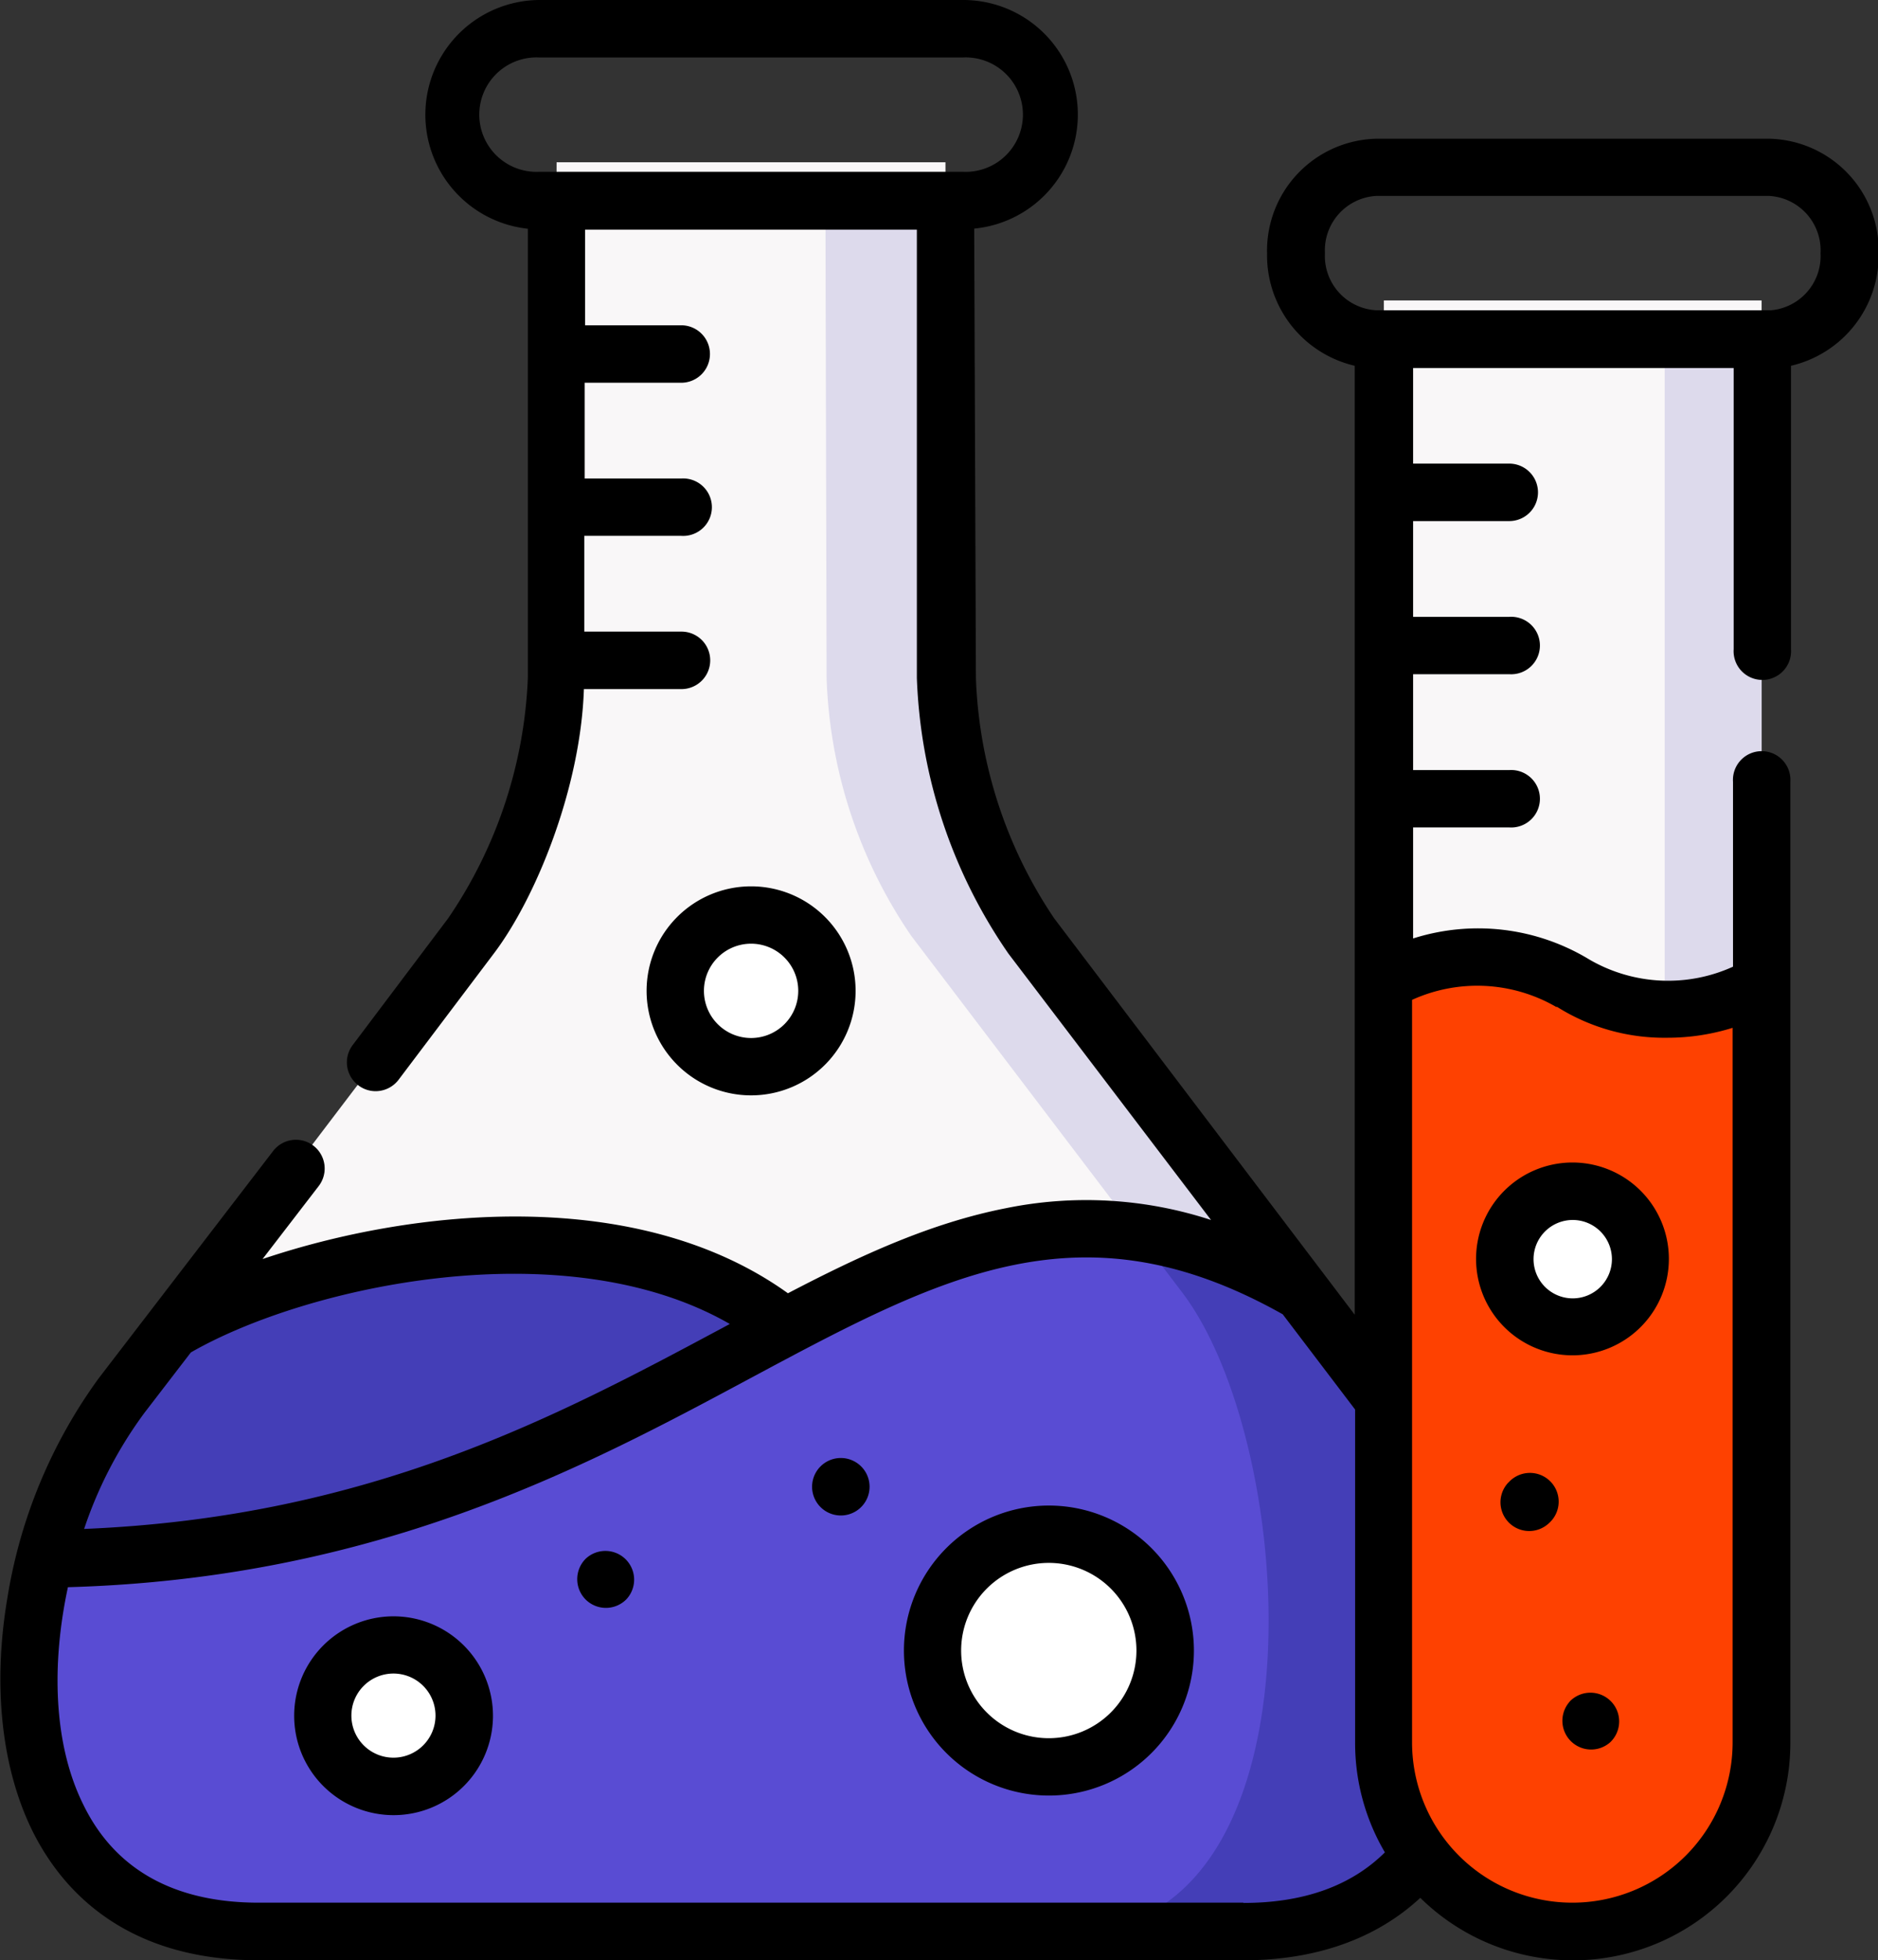 <svg xmlns="http://www.w3.org/2000/svg" viewBox="0 0 143.77 150.06"><rect x="0" y="0" width="143.77" height="150.06" fill="#333333" stroke="none"/><defs><style>.cls-1{fill:#f9f7f8;}.cls-1,.cls-2,.cls-3,.cls-4,.cls-5,.cls-6{fill-rule:evenodd;}.cls-2{fill:#443eb7;}.cls-3{fill:#594cd3;}.cls-4{fill:#fff;}.cls-5{fill:#dddaec;}.cls-6{fill:#fe4101;}</style></defs><g id="Layer_2" data-name="Layer 2"><g id="Layer_1-2" data-name="Layer 1"><path class="cls-1" d="M13.05,101.91c9.3-5.6,33.31-3.08,47.05,8,13.25-7,26.45-11.3,39.56-11L79,71.64A37.11,37.11,0,0,1,72.47,51.9l-.09-39.48H42.61L42.52,51.9a37.11,37.11,0,0,1-6.47,19.74Z"/><path class="cls-2" d="M3.46,119.34c30.29,4.16,45.59-7.14,56.64-17.73-13.74-11.09-37.75-5.3-47,.3l-3.74,4.92a35.84,35.84,0,0,0-5.85,12.51Z"/><path class="cls-3" d="M19.8,147.87H95.19c6.38,0,10.79-2.3,13.6-5.87,6.4-10.15,1.87-28-2.85-34.82l-6.28-8.26c-15.27-8.78-26.31-4.29-39.56,2.69C46.18,108.94,29.8,119,3.46,119.34,0,132.62,3.32,147.87,19.8,147.87Z"/><path class="cls-1" d="M120.4,78.19a14.05,14.05,0,0,0,14.46,0V23H105.94V78.19a14.1,14.1,0,0,1,14.46,0Z"/><path class="cls-4" d="M51.69,75.85a5.81,5.81,0,1,0,5.8-5.8A5.81,5.81,0,0,0,51.69,75.85Z"/><path class="cls-4" d="M71.4,126.35a8.9,8.9,0,1,0,8.9-8.9A8.9,8.9,0,0,0,71.4,126.35Z"/><path class="cls-4" d="M30.13,136.75a5.42,5.42,0,1,0-5.42-5.42A5.42,5.42,0,0,0,30.13,136.75Z"/><path class="cls-5" d="M72.47,51.9l-.09-36.55H63.19l.09,36.55a37.11,37.11,0,0,0,6.48,19.74L87,94.33a35,35,0,0,1,12.67,4.59L79,71.64A37.11,37.11,0,0,1,72.47,51.9Z"/><path class="cls-2" d="M105.68,106.83l-6-7.91A35,35,0,0,0,87,94.33l3.49,4.59c9,11.83,11.19,49-8.65,49H95.19c6.38,0,10.79-2.3,13.6-5.87a14.37,14.37,0,0,1-2.85-8.6V107.18Z"/><path class="cls-5" d="M134.86,75.26V26h-7.42V77.25A13.28,13.28,0,0,0,134.86,75.26Z"/><path class="cls-6" d="M105.94,107.18V133.4a14.51,14.51,0,0,0,14.15,14.47h.62a14.52,14.52,0,0,0,14.15-14.47V75.26a14.05,14.05,0,0,1-14.46,0,14.05,14.05,0,0,0-14.46,0v31.92Z"/><path class="cls-4" d="M120.4,101.55a5.18,5.18,0,1,0-5.18-5.18A5.18,5.18,0,0,0,120.4,101.55Z"/><path class="cls-6" d="M134.86,133.4V75.26a13.28,13.28,0,0,1-7.42,2V133.4a14.54,14.54,0,0,1-10.75,14,14.61,14.61,0,0,0,3.4.49h.62A14.52,14.52,0,0,0,134.86,133.4Z"/><path d="M44.83,119.33l0,0a2.21,2.21,0,0,0,0,3.11,2.2,2.2,0,0,0,3.11,0l0,0a2.2,2.2,0,0,0-3.1-3.12Z"/><path d="M62.77,112.3l0,0a2.2,2.2,0,0,0,3.11,3.11l0,0a2.2,2.2,0,1,0-3.11-3.11Z"/><path d="M65.5,75.85a8,8,0,1,0-8,8A8,8,0,0,0,65.5,75.85Zm-11.61,0a3.61,3.61,0,1,1,3.61,3.61A3.61,3.61,0,0,1,53.89,75.85Z"/><path d="M80.3,115.25a11.1,11.1,0,1,0,11.1,11.1,11.11,11.11,0,0,0-11.1-11.1Zm0,17.81A6.71,6.71,0,1,1,87,126.35,6.71,6.71,0,0,1,80.3,133.06Z"/><path d="M30.13,123.73a7.61,7.61,0,1,0,7.61,7.6A7.62,7.62,0,0,0,30.13,123.73Zm0,10.82a3.22,3.22,0,1,1,3.21-3.22A3.22,3.22,0,0,1,30.13,134.55Z"/><path d="M115.47,113.49l0,0a2.2,2.2,0,0,0,3.11,3.11l0,0a2.2,2.2,0,1,0-3.11-3.1Z"/><path d="M120.16,130.27l0,0a2.2,2.2,0,0,0,3.1,3.11l0,0a2.2,2.2,0,1,0-3.1-3.12Z"/><path d="M120.4,103.75A7.38,7.38,0,1,0,113,96.37,7.38,7.38,0,0,0,120.4,103.75Zm0-10.36a3,3,0,1,1-3,3A3,3,0,0,1,120.4,93.39Z"/><path d="M135.46,10.62H105.34A8.57,8.57,0,0,0,97,19.4a8.68,8.68,0,0,0,6.71,8.6v72.64l-23-30.33a35.12,35.12,0,0,1-6-18.42L74.58,17.5A8.77,8.77,0,0,0,73.72,0H41.28a8.78,8.78,0,0,0-.87,17.51V51.89A35.15,35.15,0,0,1,34.3,70.31L27,80a2.2,2.2,0,0,0,.43,3.08,2.17,2.17,0,0,0,1.32.45,2.21,2.21,0,0,0,1.76-.87L37.8,73c3.23-4.26,6.65-12.68,6.9-20.25h7.47a2.2,2.2,0,0,0,0-4.4H44.73l0-7.33h7.42a2.2,2.2,0,1,0,0-4.39H44.76l0-7.33h7.39a2.2,2.2,0,0,0,0-4.4H44.79l0-7.32H70.19V51.9A39.54,39.54,0,0,0,77.2,73L92.71,93.39A30.73,30.73,0,0,0,77,92.49C71.36,93.6,66.06,96,60.32,99c-11.55-8.29-28.74-6.49-40.22-2.62l4.3-5.59a2.2,2.2,0,0,0-3.49-2.68L7.57,105.49a39.07,39.07,0,0,0-7,16.81c-1.14,6.71-.46,13,1.89,17.81,2.24,4.54,7.07,9.95,17.37,9.95H95.19c5.54,0,10.16-1.64,13.54-4.78a16.65,16.65,0,0,0,28.33-11.88V59.85a2.2,2.2,0,1,0-4.39,0V74a12,12,0,0,1-11-.55,16.4,16.4,0,0,0-13.49-1.61V63.34h7.36a2.2,2.2,0,1,0,0-4.39h-7.36V51.61h7.36a2.2,2.2,0,1,0,0-4.39h-7.36V39.89h7.36a2.2,2.2,0,1,0,0-4.4h-7.36V28.17h24.54V49.7a2.2,2.2,0,1,0,4.39,0V28a8.68,8.68,0,0,0,6.71-8.6,8.57,8.57,0,0,0-8.31-8.78ZM41.28,13.15a4.38,4.38,0,1,1,0-8.75H73.72a4.38,4.38,0,1,1,0,8.75Zm-30.22,95,3.55-4.62c8.82-5.08,28.64-9.44,41.26-2.18l-.5.27c-12.74,6.82-27.12,14.52-48.93,15.42a32,32,0,0,1,4.62-8.89Zm84.13,37.5H19.8c-6.45,0-11-2.53-13.42-7.5C4.07,133.5,3.94,127.35,5.2,121.5c23.63-.67,39.47-9.14,52.25-16,14.69-7.87,25.33-13.57,40.75-4.89l5.54,7.29V133.4a16.51,16.51,0,0,0,2.28,8.4C103.43,144.37,99.79,145.67,95.19,145.67Zm24-68.58a15.4,15.4,0,0,0,8.45,2.37,16.68,16.68,0,0,0,5-.76v54.7a12.27,12.27,0,1,1-24.54,0V76.54a12.06,12.06,0,0,1,11.05.55Zm16.28-53.32H105.34a4.16,4.16,0,0,1-3.91-4.37A4.17,4.17,0,0,1,105.34,15h30.12a4.17,4.17,0,0,1,3.91,4.39,4.16,4.16,0,0,1-3.91,4.37Z"/></g></g></svg>